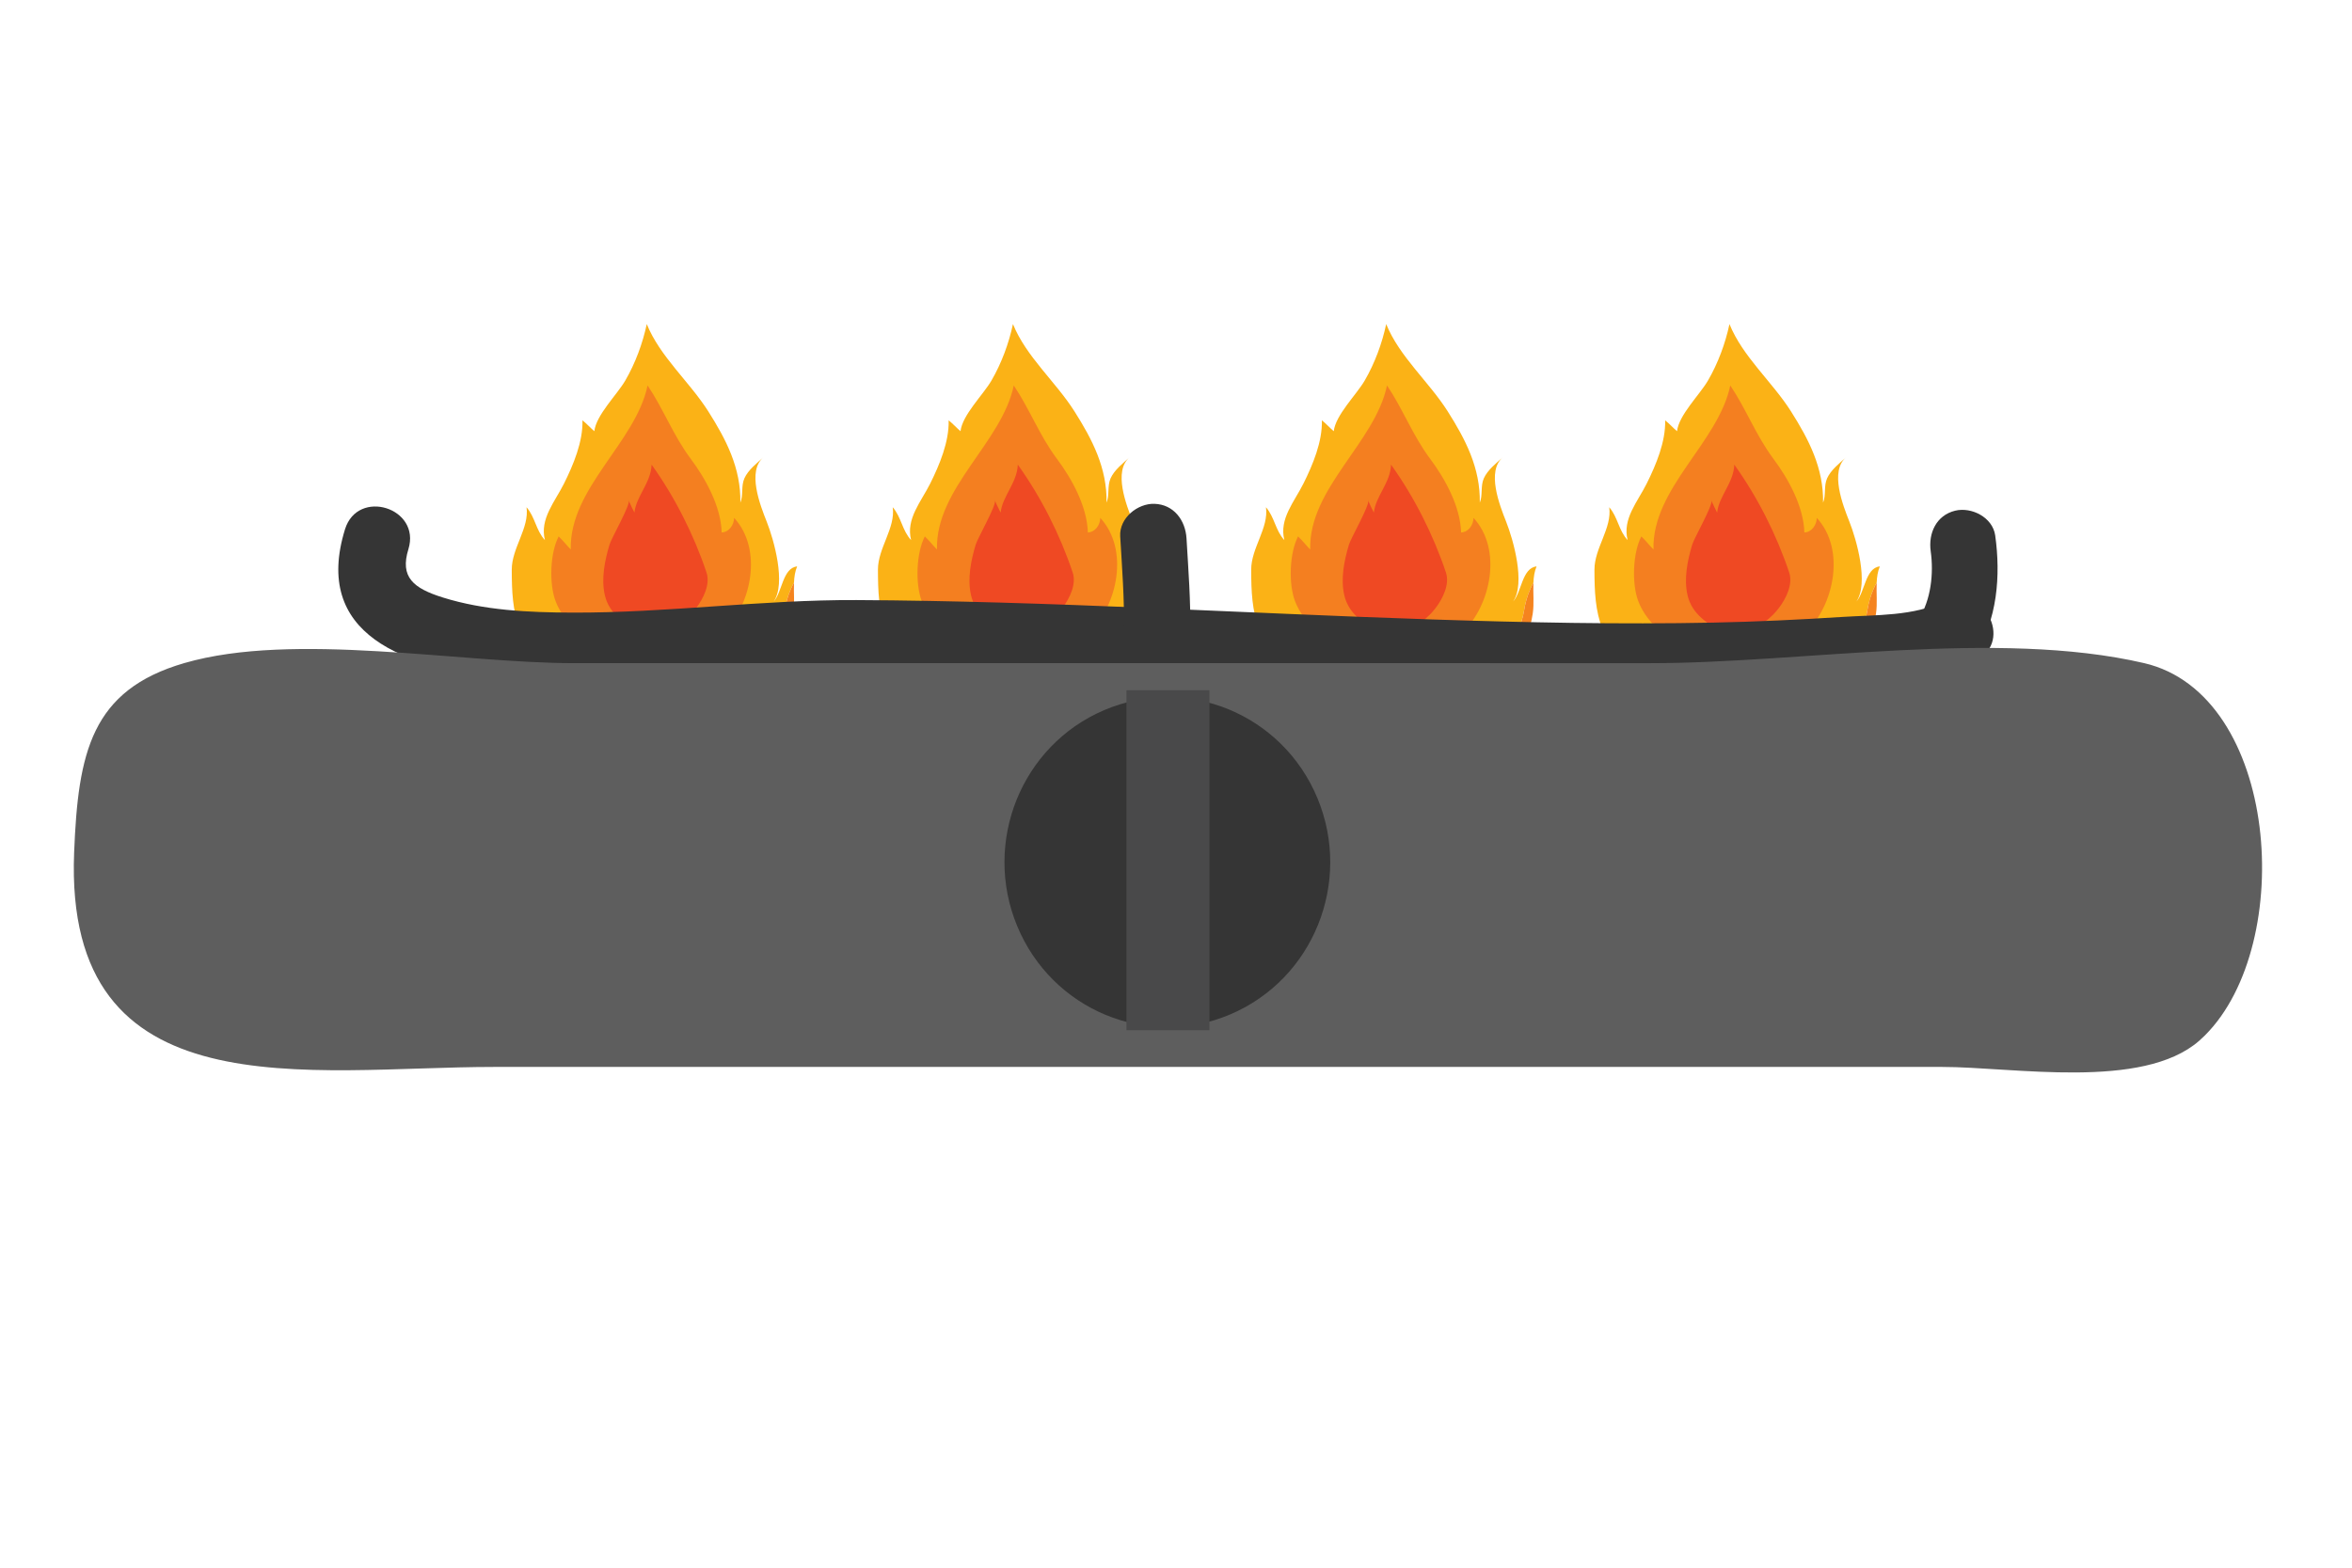 <?xml version="1.0" encoding="UTF-8" standalone="no"?>
<!-- Generator: Adobe Illustrator 27.5.0, SVG Export Plug-In . SVG Version: 6.00 Build 0)  -->

<svg
   version="1.1"
   id="Layer_1"
   x="0px"
   y="0px"
   viewBox="0 0 300 200"
   xml:space="preserve"
   sodipodi:docname="gas_stove.svg"
   width="300"
   height="200"
   inkscape:version="1.4 (86a8ad7, 2024-10-11)"
   xmlns:inkscape="http://www.inkscape.org/namespaces/inkscape"
   xmlns:sodipodi="http://sodipodi.sourceforge.net/DTD/sodipodi-0.dtd"
   xmlns="http://www.w3.org/2000/svg"
   xmlns:svg="http://www.w3.org/2000/svg"><defs
   id="defs856" /><sodipodi:namedview
   id="namedview856"
   pagecolor="#505050"
   bordercolor="#ffffff"
   borderopacity="1"
   inkscape:showpageshadow="0"
   inkscape:pageopacity="0"
   inkscape:pagecheckerboard="1"
   inkscape:deskcolor="#d1d1d1"
   inkscape:zoom="1.305"
   inkscape:cx="409.57854"
   inkscape:cy="223.37165"
   inkscape:window-width="1920"
   inkscape:window-height="1001"
   inkscape:window-x="-9"
   inkscape:window-y="-9"
   inkscape:window-maximized="1"
   inkscape:current-layer="Layer_1" />

<g
   id="g33"
   transform="matrix(1.046,0,0,1.06,-482.93,-228.168)"
   style="stroke-width:0.95">
	<g
   id="g12"
   style="stroke-width:0.95">
		<g
   id="g11"
   style="stroke-width:0.95">
			<g
   id="g7"
   style="stroke-width:0.95">
				<path
   style="fill:#fbb216;stroke-width:0.95"
   d="m 532.542,294.836 c 1.694,0.454 3.378,0.798 5.12,1.02 2.082,0.265 4.264,0.668 6.358,0.796 2.413,0.148 4.68,-0.252 6.933,-1.097 1.342,-0.504 3.427,-1.213 4.399,-2.305 0.994,-1.117 1.774,-3.013 2.007,-4.445 0.155,-0.946 0.381,-1.784 0.779,-2.677 0.138,-0.311 0.257,-0.553 0.374,-0.75 0.031,-0.687 0.127,-1.351 0.385,-1.956 -1.779,0.189 -1.819,3.118 -2.86,4.224 1.533,-2.172 0.025,-7.428 -0.852,-9.61 -0.801,-1.991 -2.422,-6.079 -0.395,-7.753 -0.806,0.713 -1.875,1.54 -2.326,2.541 -0.422,0.935 -0.115,2.04 -0.49,2.925 0.073,-4.164 -1.741,-7.606 -3.915,-10.99 -2.292,-3.568 -5.891,-6.579 -7.499,-10.501 -0.503,2.328 -1.398,4.723 -2.622,6.797 -1.01,1.712 -3.556,4.151 -3.772,6.097 -0.473,-0.396 -0.958,-0.93 -1.448,-1.31 0.067,2.581 -1.109,5.351 -2.253,7.615 -1.105,2.187 -2.981,4.237 -2.326,6.797 -1.098,-1.165 -1.176,-2.735 -2.241,-3.953 0.356,2.5 -1.808,4.918 -1.802,7.512 0.006,2.569 0.081,4.939 1.01,7.241 1.855,1.954 5.009,3.132 7.436,3.782 z"
   id="path6" />
				<path
   style="fill:#f5841f;stroke-width:0.95"
   d="m 558.139,286.128 c -0.398,0.894 -0.625,1.732 -0.779,2.677 -0.234,1.431 -1.013,3.328 -2.007,4.445 -0.972,1.092 -3.057,1.801 -4.399,2.305 -2.252,0.845 -4.52,1.245 -6.933,1.097 -2.094,-0.128 -4.276,-0.531 -6.358,-0.796 -1.742,-0.222 -3.425,-0.566 -5.12,-1.02 -2.427,-0.65 -5.582,-1.828 -7.433,-3.782 0.224,0.555 0.497,1.107 0.832,1.656 1.415,2.319 5.053,4.038 7.691,4.537 2.355,0.446 6.568,1.414 8.856,0.591 l 3.165,0.447 c 3.621,0 8.11,-0.165 10.363,-3.268 1.257,-1.732 2.098,-3.85 2.415,-5.93 0.18,-1.179 0.027,-2.481 0.082,-3.709 -0.118,0.198 -0.237,0.439 -0.375,0.75 z"
   id="path7" />
			</g>
			<path
   style="fill:#f47f20;stroke-width:0.95"
   d="m 549.256,291.868 c -1.205,0.874 -2.542,1.152 -4.116,1.215 -1.423,0.057 -2.852,-0.148 -4.272,-0.037 -1.352,0.106 -2.666,0.587 -4.035,0.372 -3.1,-0.487 -6.292,-2.911 -7.399,-5.831 -0.799,-2.106 -0.663,-5.79 0.38,-7.772 0.501,0.46 0.977,1.068 1.481,1.57 -0.183,-7.379 7.915,-12.858 9.367,-19.739 1.896,2.771 3.148,6.04 5.246,8.807 1.85,2.439 3.699,5.771 3.787,8.881 0.924,-0.033 1.501,-0.933 1.515,-1.752 3.546,3.796 2.115,10.524 -1.333,13.771 -0.203,0.191 -0.41,0.362 -0.621,0.515 z"
   id="path8" />
			<g
   id="g10"
   style="stroke-width:0.95">
				<path
   style="fill:#ef4923;stroke-width:0.95"
   d="m 538.354,275.491 c 0.003,0.006 0.006,0.013 0.008,0.02 0.004,-0.006 0.008,-0.013 0.011,-0.02 -0.005,-0.134 -0.012,-0.134 -0.019,0 z"
   id="path9" />
				<path
   style="fill:#ef4923;stroke-width:0.95"
   d="m 547.972,285.298 c 0.032,-0.391 -0.003,-0.775 -0.125,-1.135 -1.534,-4.533 -3.868,-9.097 -6.696,-12.987 -0.076,2.182 -1.878,3.788 -2.094,5.768 -0.184,-0.356 -0.495,-0.955 -0.695,-1.433 0.211,0.506 -2.106,4.501 -2.345,5.294 -0.579,1.918 -1.037,4.115 -0.563,6.105 0.535,2.246 2.478,3.54 4.512,4.413 1.987,0.853 4.503,-0.709 5.893,-2.07 0.936,-0.916 1.993,-2.491 2.113,-3.955 z"
   id="path10" />
			</g>
		</g>
		<path
   style="fill:#f5841f;stroke-width:0.95"
   d="m 552.191,293.628 c -0.161,0.539 -1.022,1.085 -1.602,1.227 -1.655,0.405 -2.682,-1.167 -3.871,0.837 l -0.566,0.652 c 0.751,0.164 1.451,0.216 2.17,0.531 0.695,0.305 1.151,0.806 1.982,0.659 1.37,-0.243 2.852,-2.774 1.887,-3.906 z"
   id="path11" />
	</g>
	<g
   id="g18"
   style="stroke-width:0.95">
		<g
   id="g17"
   style="stroke-width:0.95">
			<g
   id="g13"
   style="stroke-width:0.95">
				<path
   style="fill:#fbb216;stroke-width:0.95"
   d="m 577.195,294.836 c 1.694,0.454 3.378,0.798 5.12,1.02 2.082,0.265 4.264,0.668 6.358,0.796 2.413,0.148 4.68,-0.252 6.933,-1.097 1.342,-0.504 3.427,-1.213 4.399,-2.305 0.994,-1.117 1.773,-3.013 2.007,-4.445 0.154,-0.946 0.381,-1.784 0.779,-2.677 0.138,-0.311 0.257,-0.553 0.374,-0.75 0.031,-0.687 0.127,-1.351 0.385,-1.956 -1.779,0.189 -1.819,3.118 -2.86,4.224 1.533,-2.172 0.025,-7.428 -0.852,-9.61 -0.801,-1.991 -2.421,-6.079 -0.395,-7.753 -0.806,0.713 -1.874,1.54 -2.326,2.541 -0.422,0.935 -0.114,2.04 -0.49,2.925 0.073,-4.164 -1.741,-7.606 -3.915,-10.99 -2.292,-3.568 -5.891,-6.579 -7.499,-10.501 -0.503,2.328 -1.398,4.723 -2.622,6.797 -1.01,1.712 -3.556,4.151 -3.772,6.097 -0.473,-0.396 -0.958,-0.93 -1.448,-1.31 0.067,2.581 -1.109,5.351 -2.253,7.615 -1.105,2.187 -2.981,4.237 -2.326,6.797 -1.098,-1.165 -1.176,-2.735 -2.241,-3.953 0.356,2.5 -1.808,4.918 -1.802,7.512 0.006,2.569 0.081,4.939 1.01,7.241 1.855,1.954 5.009,3.132 7.436,3.782 z"
   id="path12" />
				<path
   style="fill:#f5841f;stroke-width:0.95"
   d="m 602.792,286.128 c -0.398,0.894 -0.625,1.732 -0.779,2.677 -0.234,1.431 -1.013,3.328 -2.007,4.445 -0.972,1.092 -3.057,1.801 -4.399,2.305 -2.252,0.845 -4.52,1.245 -6.933,1.097 -2.094,-0.128 -4.276,-0.531 -6.358,-0.796 -1.742,-0.222 -3.425,-0.566 -5.12,-1.02 -2.427,-0.65 -5.582,-1.828 -7.433,-3.782 0.224,0.555 0.497,1.107 0.832,1.656 1.415,2.319 5.053,4.038 7.691,4.537 2.355,0.446 6.568,1.414 8.856,0.591 l 3.165,0.447 c 3.621,0 8.11,-0.165 10.363,-3.268 1.257,-1.732 2.098,-3.85 2.415,-5.93 0.18,-1.179 0.027,-2.481 0.082,-3.709 -0.118,0.198 -0.237,0.439 -0.375,0.75 z"
   id="path13" />
			</g>
			<path
   style="fill:#f47f20;stroke-width:0.95"
   d="m 593.909,291.868 c -1.205,0.874 -2.542,1.152 -4.116,1.215 -1.423,0.057 -2.852,-0.148 -4.272,-0.037 -1.352,0.106 -2.666,0.587 -4.035,0.372 -3.1,-0.487 -6.292,-2.911 -7.399,-5.831 -0.799,-2.106 -0.663,-5.79 0.38,-7.772 0.501,0.46 0.977,1.068 1.481,1.57 -0.183,-7.379 7.915,-12.858 9.367,-19.739 1.896,2.771 3.148,6.04 5.246,8.807 1.85,2.439 3.699,5.771 3.787,8.881 0.924,-0.033 1.501,-0.933 1.515,-1.752 3.546,3.796 2.115,10.524 -1.333,13.771 -0.203,0.191 -0.41,0.362 -0.621,0.515 z"
   id="path14" />
			<g
   id="g16"
   style="stroke-width:0.95">
				<path
   style="fill:#ef4923;stroke-width:0.95"
   d="m 583.007,275.491 c 0.003,0.006 0.006,0.013 0.008,0.02 0.004,-0.006 0.008,-0.013 0.011,-0.02 -0.005,-0.134 -0.012,-0.134 -0.019,0 z"
   id="path15" />
				<path
   style="fill:#ef4923;stroke-width:0.95"
   d="m 592.625,285.298 c 0.032,-0.391 -0.003,-0.775 -0.125,-1.135 -1.534,-4.533 -3.868,-9.097 -6.695,-12.987 -0.076,2.182 -1.879,3.788 -2.094,5.768 -0.184,-0.356 -0.496,-0.955 -0.695,-1.433 0.211,0.506 -2.106,4.501 -2.346,5.294 -0.579,1.918 -1.037,4.115 -0.563,6.105 0.536,2.246 2.478,3.54 4.512,4.413 1.987,0.853 4.503,-0.709 5.893,-2.07 0.936,-0.916 1.993,-2.491 2.113,-3.955 z"
   id="path16" />
			</g>
		</g>
		<path
   style="fill:#f5841f;stroke-width:0.95"
   d="m 596.844,293.628 c -0.161,0.539 -1.022,1.085 -1.602,1.227 -1.656,0.405 -2.682,-1.167 -3.871,0.837 l -0.566,0.652 c 0.751,0.164 1.451,0.216 2.17,0.531 0.695,0.305 1.151,0.806 1.981,0.659 1.371,-0.243 2.853,-2.774 1.888,-3.906 z"
   id="path17" />
	</g>
	<g
   id="g24"
   style="stroke-width:0.95">
		<g
   id="g23"
   style="stroke-width:0.95">
			<g
   id="g19"
   style="stroke-width:0.95">
				<path
   style="fill:#fbb216;stroke-width:0.95"
   d="m 664.567,294.836 c 1.694,0.454 3.378,0.798 5.12,1.02 2.082,0.265 4.264,0.668 6.358,0.796 2.413,0.148 4.68,-0.252 6.933,-1.097 1.342,-0.504 3.427,-1.213 4.399,-2.305 0.994,-1.117 1.773,-3.013 2.007,-4.445 0.155,-0.946 0.381,-1.784 0.779,-2.677 0.139,-0.311 0.257,-0.553 0.374,-0.75 0.031,-0.687 0.127,-1.351 0.385,-1.956 -1.779,0.189 -1.819,3.118 -2.86,4.224 1.533,-2.172 0.025,-7.428 -0.852,-9.61 -0.801,-1.991 -2.421,-6.079 -0.394,-7.753 -0.806,0.713 -1.875,1.54 -2.326,2.541 -0.421,0.935 -0.114,2.04 -0.49,2.925 0.073,-4.164 -1.741,-7.606 -3.915,-10.99 -2.292,-3.568 -5.892,-6.579 -7.499,-10.501 -0.503,2.328 -1.398,4.723 -2.622,6.797 -1.01,1.712 -3.556,4.151 -3.772,6.097 -0.473,-0.396 -0.958,-0.93 -1.448,-1.31 0.067,2.581 -1.109,5.351 -2.253,7.615 -1.105,2.187 -2.981,4.237 -2.326,6.797 -1.098,-1.165 -1.176,-2.735 -2.241,-3.953 0.356,2.5 -1.808,4.918 -1.802,7.512 0.006,2.569 0.081,4.939 1.01,7.241 1.853,1.954 5.008,3.132 7.435,3.782 z"
   id="path18" />
				<path
   style="fill:#f5841f;stroke-width:0.95"
   d="m 690.163,286.128 c -0.398,0.894 -0.625,1.732 -0.779,2.677 -0.234,1.431 -1.013,3.328 -2.007,4.445 -0.972,1.092 -3.057,1.801 -4.399,2.305 -2.252,0.845 -4.52,1.245 -6.933,1.097 -2.094,-0.128 -4.276,-0.531 -6.358,-0.796 -1.742,-0.222 -3.425,-0.566 -5.12,-1.02 -2.427,-0.65 -5.582,-1.828 -7.433,-3.782 0.224,0.555 0.497,1.107 0.832,1.656 1.415,2.319 5.053,4.038 7.691,4.537 2.355,0.446 6.568,1.414 8.856,0.591 l 3.165,0.447 c 3.621,0 8.11,-0.165 10.363,-3.268 1.257,-1.732 2.098,-3.85 2.415,-5.93 0.18,-1.179 0.027,-2.481 0.082,-3.709 -0.118,0.198 -0.236,0.439 -0.375,0.75 z"
   id="path19" />
			</g>
			<path
   style="fill:#f47f20;stroke-width:0.95"
   d="m 681.281,291.868 c -1.205,0.874 -2.542,1.152 -4.116,1.215 -1.422,0.057 -2.852,-0.148 -4.272,-0.037 -1.352,0.106 -2.666,0.587 -4.035,0.372 -3.1,-0.487 -6.292,-2.911 -7.399,-5.831 -0.799,-2.106 -0.663,-5.79 0.38,-7.772 0.501,0.46 0.976,1.068 1.481,1.57 -0.183,-7.379 7.916,-12.858 9.367,-19.739 1.896,2.771 3.148,6.04 5.246,8.807 1.85,2.439 3.699,5.771 3.787,8.881 0.924,-0.033 1.501,-0.933 1.515,-1.752 3.546,3.796 2.115,10.524 -1.333,13.771 -0.204,0.191 -0.41,0.362 -0.621,0.515 z"
   id="path20" />
			<g
   id="g22"
   style="stroke-width:0.95">
				<path
   style="fill:#ef4923;stroke-width:0.95"
   d="m 670.379,275.491 c 0.003,0.006 0.006,0.013 0.008,0.02 0.004,-0.006 0.007,-0.013 0.011,-0.02 -0.006,-0.134 -0.012,-0.134 -0.019,0 z"
   id="path21" />
				<path
   style="fill:#ef4923;stroke-width:0.95"
   d="m 679.997,285.298 c 0.032,-0.391 -0.003,-0.775 -0.125,-1.135 -1.534,-4.533 -3.868,-9.097 -6.696,-12.987 -0.076,2.182 -1.878,3.788 -2.094,5.768 -0.184,-0.356 -0.495,-0.955 -0.695,-1.433 0.211,0.506 -2.106,4.501 -2.345,5.294 -0.579,1.918 -1.037,4.115 -0.563,6.105 0.535,2.246 2.478,3.54 4.512,4.413 1.987,0.853 4.503,-0.709 5.893,-2.07 0.935,-0.916 1.993,-2.491 2.113,-3.955 z"
   id="path22" />
			</g>
		</g>
		<path
   style="fill:#f5841f;stroke-width:0.95"
   d="m 684.216,293.628 c -0.161,0.539 -1.022,1.085 -1.602,1.227 -1.656,0.405 -2.682,-1.167 -3.871,0.837 l -0.566,0.652 c 0.751,0.164 1.451,0.216 2.17,0.531 0.695,0.305 1.151,0.806 1.981,0.659 1.37,-0.243 2.853,-2.774 1.888,-3.906 z"
   id="path23" />
	</g>
	<g
   id="g30"
   style="stroke-width:0.95">
		<g
   id="g29"
   style="stroke-width:0.95">
			<g
   id="g25"
   style="stroke-width:0.95">
				<path
   style="fill:#fbb216;stroke-width:0.95"
   d="m 622.709,294.836 c 1.694,0.454 3.378,0.798 5.12,1.02 2.082,0.265 4.264,0.668 6.358,0.796 2.413,0.148 4.68,-0.252 6.933,-1.097 1.342,-0.504 3.427,-1.213 4.399,-2.305 0.994,-1.117 1.773,-3.013 2.007,-4.445 0.155,-0.946 0.381,-1.784 0.779,-2.677 0.138,-0.311 0.257,-0.553 0.374,-0.75 0.031,-0.687 0.127,-1.351 0.385,-1.956 -1.779,0.189 -1.819,3.118 -2.86,4.224 1.533,-2.172 0.025,-7.428 -0.852,-9.61 -0.801,-1.991 -2.421,-6.079 -0.395,-7.753 -0.806,0.713 -1.874,1.54 -2.326,2.541 -0.422,0.935 -0.114,2.04 -0.49,2.925 0.073,-4.164 -1.741,-7.606 -3.915,-10.99 -2.292,-3.568 -5.891,-6.579 -7.499,-10.501 -0.503,2.328 -1.398,4.723 -2.622,6.797 -1.01,1.712 -3.556,4.151 -3.772,6.097 -0.473,-0.396 -0.958,-0.93 -1.448,-1.31 0.067,2.581 -1.109,5.351 -2.253,7.615 -1.105,2.187 -2.981,4.237 -2.326,6.797 -1.098,-1.165 -1.176,-2.735 -2.241,-3.953 0.356,2.5 -1.808,4.918 -1.801,7.512 0.006,2.569 0.081,4.939 1.01,7.241 1.854,1.954 5.008,3.132 7.435,3.782 z"
   id="path24" />
				<path
   style="fill:#f5841f;stroke-width:0.95"
   d="m 648.306,286.128 c -0.398,0.894 -0.625,1.732 -0.779,2.677 -0.234,1.431 -1.013,3.328 -2.007,4.445 -0.972,1.092 -3.057,1.801 -4.399,2.305 -2.252,0.845 -4.52,1.245 -6.933,1.097 -2.094,-0.128 -4.276,-0.531 -6.358,-0.796 -1.742,-0.222 -3.425,-0.566 -5.12,-1.02 -2.427,-0.65 -5.582,-1.828 -7.433,-3.782 0.224,0.555 0.497,1.107 0.832,1.656 1.415,2.319 5.053,4.038 7.691,4.537 2.355,0.446 6.568,1.414 8.856,0.591 l 3.165,0.447 c 3.621,0 8.11,-0.165 10.363,-3.268 1.257,-1.732 2.098,-3.85 2.415,-5.93 0.18,-1.179 0.027,-2.481 0.082,-3.709 -0.118,0.198 -0.237,0.439 -0.375,0.75 z"
   id="path25" />
			</g>
			<path
   style="fill:#f47f20;stroke-width:0.95"
   d="m 639.423,291.868 c -1.205,0.874 -2.542,1.152 -4.116,1.215 -1.423,0.057 -2.852,-0.148 -4.272,-0.037 -1.352,0.106 -2.666,0.587 -4.035,0.372 -3.1,-0.487 -6.292,-2.911 -7.399,-5.831 -0.799,-2.106 -0.663,-5.79 0.379,-7.772 0.501,0.46 0.977,1.068 1.481,1.57 -0.183,-7.379 7.915,-12.858 9.367,-19.739 1.896,2.771 3.148,6.04 5.246,8.807 1.85,2.439 3.699,5.771 3.787,8.881 0.924,-0.033 1.501,-0.933 1.514,-1.752 3.546,3.796 2.115,10.524 -1.333,13.771 -0.201,0.191 -0.408,0.362 -0.619,0.515 z"
   id="path26" />
			<g
   id="g28"
   style="stroke-width:0.95">
				<path
   style="fill:#ef4923;stroke-width:0.95"
   d="m 628.521,275.491 c 0.003,0.006 0.006,0.013 0.008,0.02 0.004,-0.006 0.008,-0.013 0.011,-0.02 -0.005,-0.134 -0.012,-0.134 -0.019,0 z"
   id="path27" />
				<path
   style="fill:#ef4923;stroke-width:0.95"
   d="m 638.139,285.298 c 0.032,-0.391 -0.003,-0.775 -0.125,-1.135 -1.534,-4.533 -3.868,-9.097 -6.695,-12.987 -0.076,2.182 -1.878,3.788 -2.094,5.768 -0.184,-0.356 -0.495,-0.955 -0.695,-1.433 0.211,0.506 -2.106,4.501 -2.346,5.294 -0.579,1.918 -1.037,4.115 -0.563,6.105 0.536,2.246 2.478,3.54 4.512,4.413 1.987,0.853 4.503,-0.709 5.893,-2.07 0.936,-0.916 1.993,-2.491 2.113,-3.955 z"
   id="path28" />
			</g>
		</g>
		<path
   style="fill:#f5841f;stroke-width:0.95"
   d="m 642.358,293.628 c -0.161,0.539 -1.022,1.085 -1.602,1.227 -1.656,0.405 -2.682,-1.167 -3.871,0.837 l -0.566,0.652 c 0.751,0.164 1.451,0.216 2.17,0.531 0.695,0.305 1.151,0.806 1.981,0.659 1.371,-0.243 2.853,-2.774 1.888,-3.906 z"
   id="path29" />
	</g>
	<g
   id="g32"
   style="stroke-width:0.95">
		<path
   style="fill:#353535;stroke-width:0.95"
   d="m 503.763,278.956 c -7.856,25.057 43.227,17.281 55.154,16.654 11.571,-0.609 23.359,0.162 34.928,0.583 13.036,0.474 26.065,1.124 39.101,1.594 12.979,0.467 25.966,0.715 38.952,0.456 5.565,-0.111 11.093,-0.464 16.645,-0.806 4.8,-0.297 9.726,-0.566 14.111,-2.72 4.684,-2.301 0.821,-9.411 -3.859,-7.112 -3.711,1.823 -8.387,1.643 -12.424,1.898 -5.256,0.332 -10.495,0.58 -15.763,0.685 -11.425,0.228 -22.856,-0.011 -34.275,-0.38 -23.391,-0.755 -46.758,-2.223 -70.167,-2.333 -11.605,-0.055 -23.124,1.557 -34.735,1.509 -5.268,-0.022 -10.676,-0.256 -15.74,-1.82 -3.605,-1.113 -5.249,-2.457 -4.198,-5.81 1.562,-4.987 -6.171,-7.369 -7.73,-2.398 z"
   id="path30" />
		<path
   style="fill:#353535;stroke-width:0.95"
   d="m 702.507,294.069 c 2.744,-4.181 3.171,-9.543 2.484,-14.371 -0.311,-2.185 -2.897,-3.461 -4.883,-2.982 -2.295,0.553 -3.292,2.703 -2.982,4.883 0.38,2.675 0.037,5.868 -1.471,8.166 -2.87,4.375 3.996,8.657 6.852,4.304 z"
   id="path31" />
		<path
   style="fill:#353535;stroke-width:0.95"
   d="m 598.292,279.804 c 0.221,3.767 0.531,7.571 0.448,11.346 -0.114,5.213 7.972,5.475 8.086,0.258 0.082,-3.775 -0.227,-7.579 -0.448,-11.346 -0.129,-2.2 -1.56,-4.097 -3.914,-4.172 -2.054,-0.065 -4.301,1.71 -4.172,3.914 z"
   id="path32" />
	</g>
	<path
   style="fill:#5e5e5e;stroke-width:0.95"
   d="m 730.582,339.853 c -0.23,0.227 -0.469,0.448 -0.717,0.662 -6.919,5.972 -22.674,3.148 -31.347,3.148 -26.602,0 -53.204,0 -79.809,0 -32.256,0 -64.512,0 -96.769,0 -22.544,0 -52.48,5.686 -51.208,-25.814 0.485,-11.993 2.061,-19.543 13.462,-22.799 13.326,-3.806 33.546,0.017 47.498,0.017 15.802,0 31.605,0 47.407,0 27.974,0 55.947,0 83.921,10e-4 18.346,0 42.2,-4.117 60.129,-0.006 16.469,3.775 18.585,33.783 7.433,44.791 z"
   id="path33" />
	
		<circle
   transform="matrix(0.922,-0.387,0.387,0.922,-76.32,258.897)"
   style="fill:#353535;stroke-width:0.95"
   cx="604.113"
   cy="318.783"
   id="ellipse33"
   r="19.86" />
	<rect
   x="599.054"
   y="298.326"
   style="fill:#49494a;stroke-width:0.95"
   width="10.119"
   height="40.914"
   id="rect33" />
</g>



























</svg>
